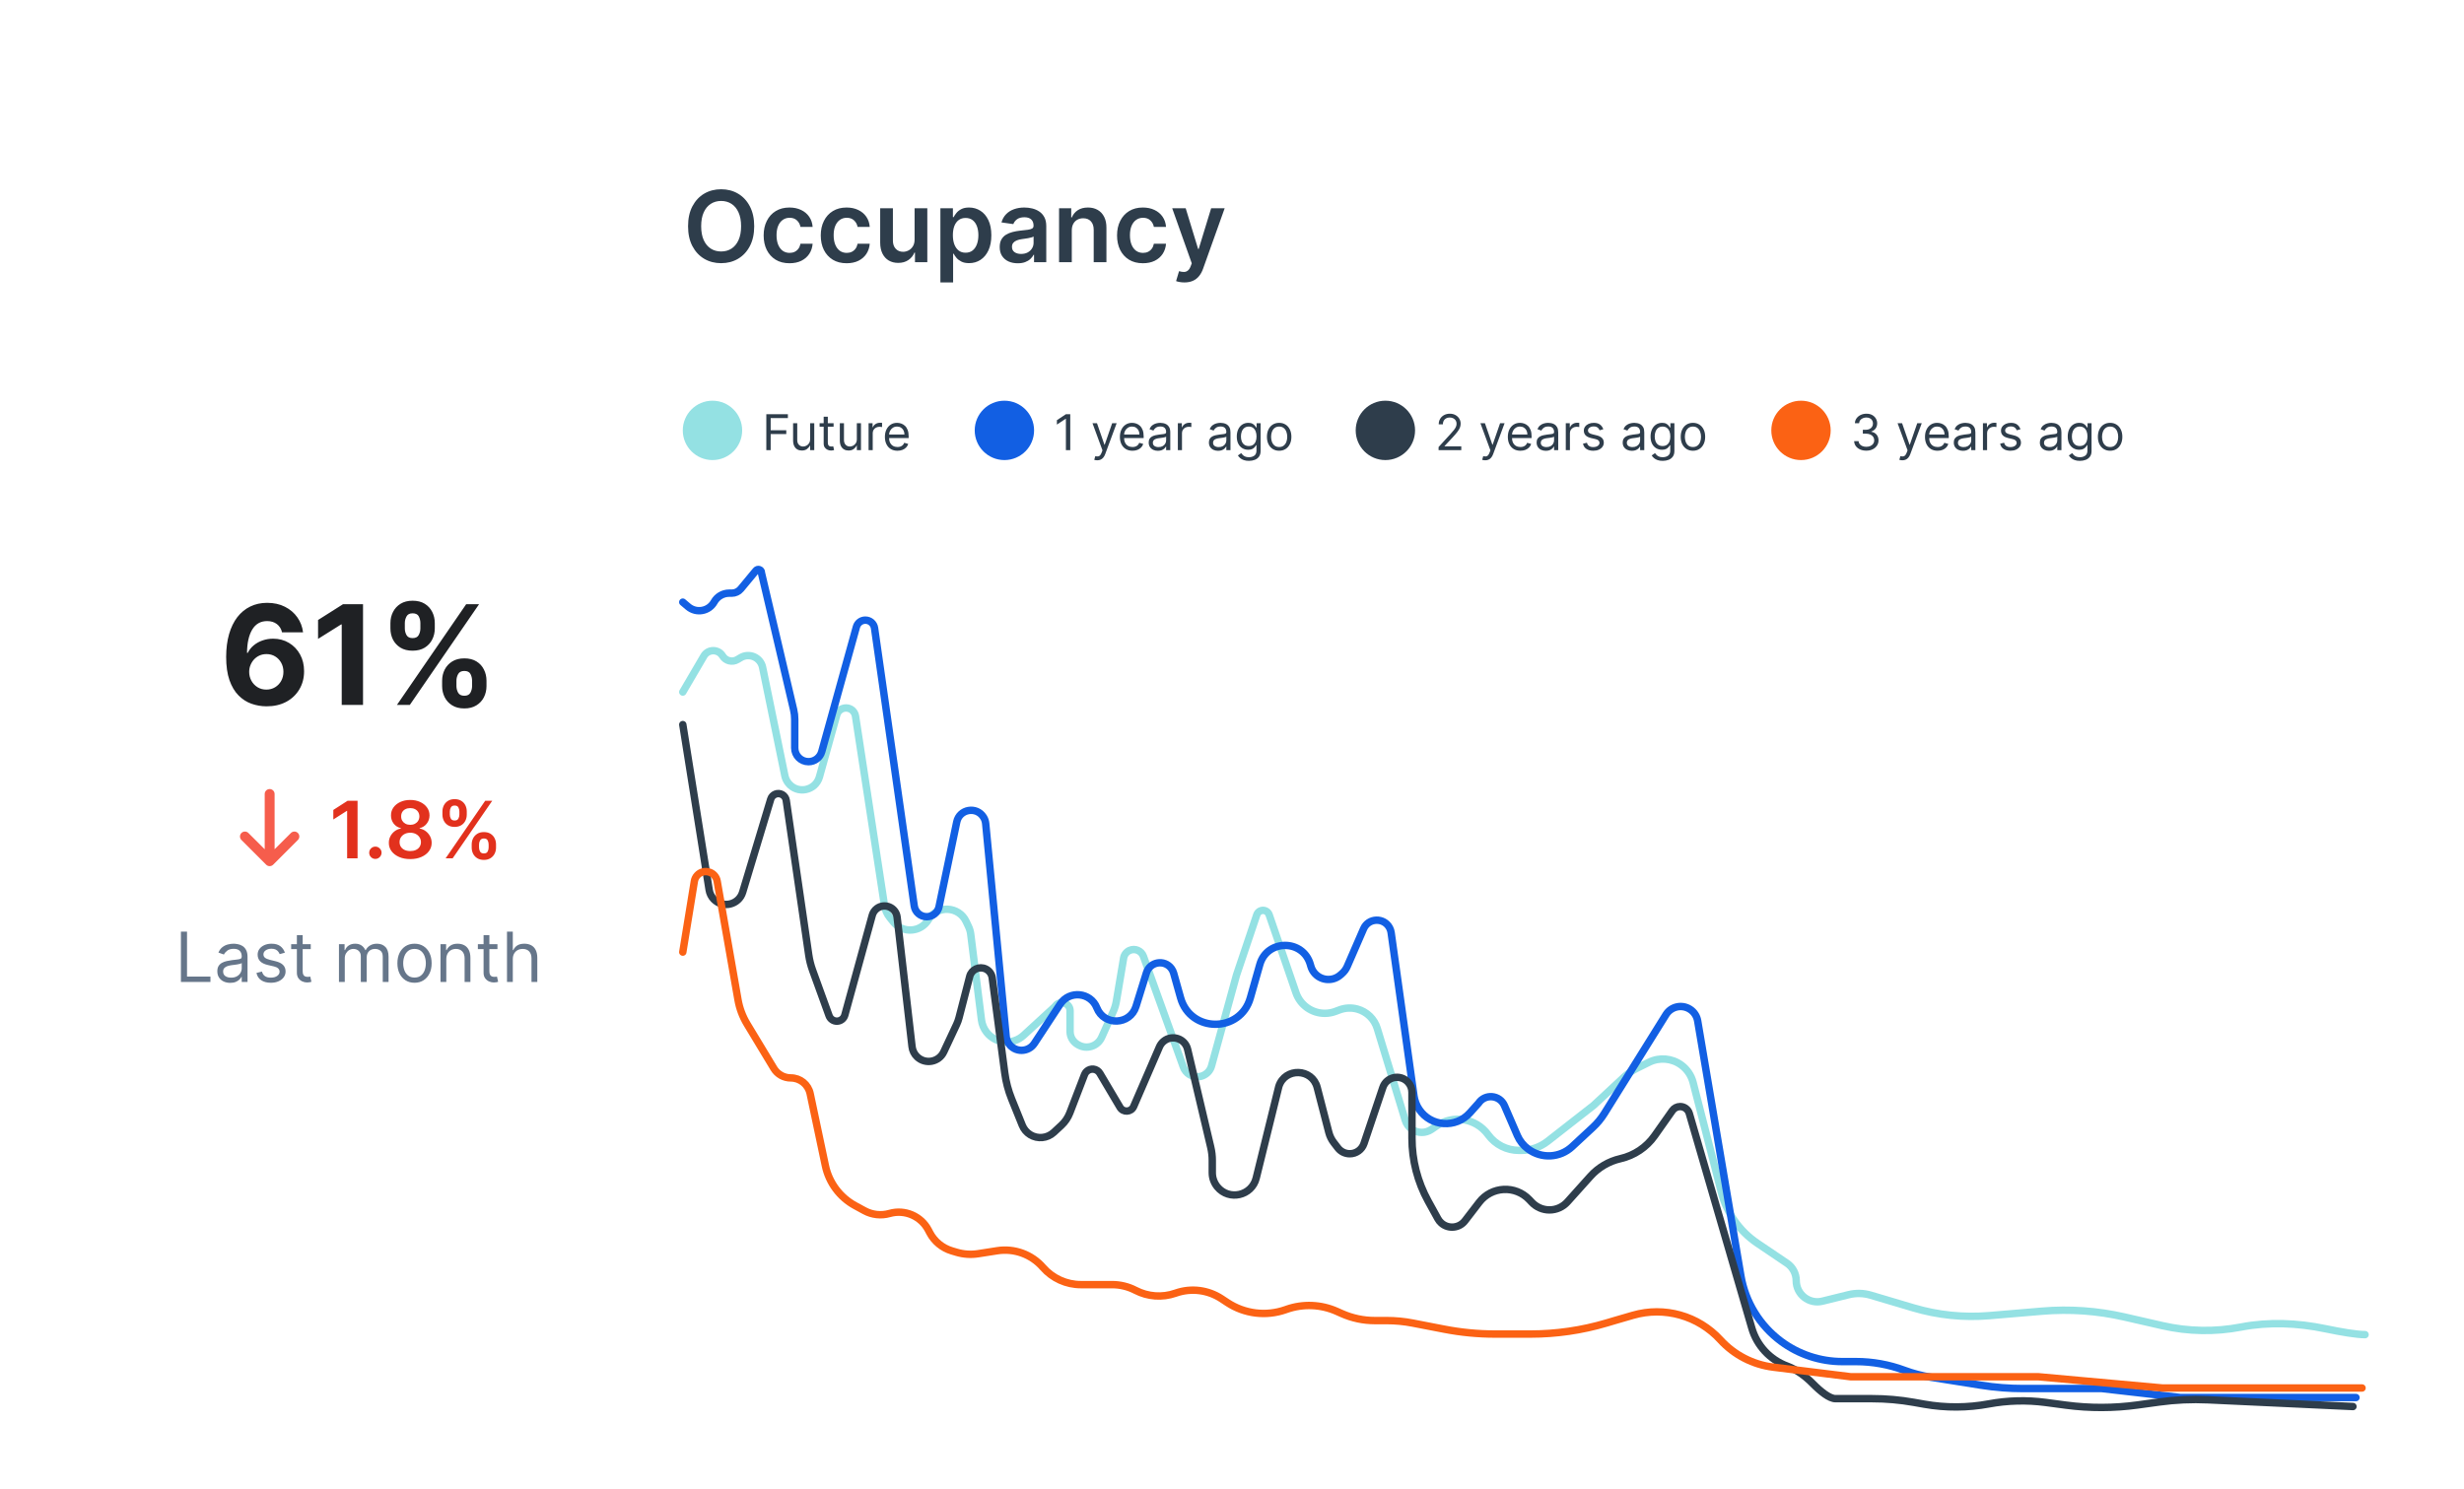 <svg width="498" height="301" viewBox="0 0 498 301" fill="none" xmlns="http://www.w3.org/2000/svg">
<g clip-path="url(#clip0_747_121822)">
<g filter="url(#filter0_d_747_121822)">
<path d="M118 24C118 15.163 125.163 8 134 8H498V301H118V24Z" fill="white"/>
<path d="M152.432 41.727C152.432 43.294 152.138 44.637 151.551 45.754C150.969 46.867 150.173 47.719 149.165 48.311C148.161 48.903 147.022 49.199 145.749 49.199C144.475 49.199 143.334 48.903 142.325 48.311C141.321 47.715 140.526 46.86 139.939 45.747C139.357 44.63 139.065 43.29 139.065 41.727C139.065 40.16 139.357 38.82 139.939 37.707C140.526 36.59 141.321 35.735 142.325 35.144C143.334 34.552 144.475 34.256 145.749 34.256C147.022 34.256 148.161 34.552 149.165 35.144C150.173 35.735 150.969 36.59 151.551 37.707C152.138 38.82 152.432 40.16 152.432 41.727ZM149.783 41.727C149.783 40.624 149.61 39.694 149.264 38.936C148.923 38.174 148.45 37.599 147.844 37.21C147.238 36.817 146.539 36.621 145.749 36.621C144.958 36.621 144.259 36.817 143.653 37.21C143.047 37.599 142.571 38.174 142.226 38.936C141.885 39.694 141.714 40.624 141.714 41.727C141.714 42.831 141.885 43.763 142.226 44.526C142.571 45.283 143.047 45.858 143.653 46.251C144.259 46.64 144.958 46.834 145.749 46.834C146.539 46.834 147.238 46.64 147.844 46.251C148.45 45.858 148.923 45.283 149.264 44.526C149.61 43.763 149.783 42.831 149.783 41.727ZM159.568 49.213C158.479 49.213 157.544 48.974 156.762 48.496C155.986 48.017 155.387 47.357 154.966 46.514C154.549 45.667 154.341 44.691 154.341 43.588C154.341 42.48 154.554 41.502 154.98 40.655C155.406 39.803 156.007 39.14 156.784 38.666C157.565 38.188 158.488 37.949 159.554 37.949C160.439 37.949 161.223 38.112 161.904 38.439C162.591 38.761 163.138 39.218 163.545 39.81C163.952 40.397 164.184 41.083 164.241 41.869H161.784C161.684 41.344 161.448 40.906 161.074 40.555C160.704 40.2 160.209 40.023 159.589 40.023C159.064 40.023 158.602 40.165 158.204 40.449C157.806 40.728 157.496 41.131 157.274 41.656C157.056 42.182 156.947 42.812 156.947 43.545C156.947 44.289 157.056 44.928 157.274 45.463C157.492 45.993 157.797 46.403 158.19 46.692C158.588 46.976 159.054 47.118 159.589 47.118C159.968 47.118 160.306 47.047 160.605 46.905C160.908 46.758 161.161 46.547 161.365 46.273C161.568 45.998 161.708 45.664 161.784 45.271H164.241C164.18 46.043 163.952 46.727 163.559 47.324C163.166 47.916 162.631 48.38 161.954 48.716C161.277 49.047 160.482 49.213 159.568 49.213ZM171.111 49.213C170.022 49.213 169.087 48.974 168.305 48.496C167.529 48.017 166.93 47.357 166.509 46.514C166.092 45.667 165.884 44.691 165.884 43.588C165.884 42.48 166.097 41.502 166.523 40.655C166.949 39.803 167.55 39.14 168.327 38.666C169.108 38.188 170.031 37.949 171.097 37.949C171.982 37.949 172.766 38.112 173.447 38.439C174.134 38.761 174.681 39.218 175.088 39.81C175.495 40.397 175.727 41.083 175.784 41.869H173.327C173.227 41.344 172.991 40.906 172.616 40.555C172.247 40.2 171.752 40.023 171.132 40.023C170.607 40.023 170.145 40.165 169.747 40.449C169.349 40.728 169.039 41.131 168.817 41.656C168.599 42.182 168.49 42.812 168.49 43.545C168.49 44.289 168.599 44.928 168.817 45.463C169.035 45.993 169.34 46.403 169.733 46.692C170.131 46.976 170.597 47.118 171.132 47.118C171.511 47.118 171.849 47.047 172.148 46.905C172.451 46.758 172.704 46.547 172.908 46.273C173.111 45.998 173.251 45.664 173.327 45.271H175.784C175.723 46.043 175.495 46.727 175.102 47.324C174.709 47.916 174.174 48.38 173.497 48.716C172.82 49.047 172.025 49.213 171.111 49.213ZM184.848 44.412V38.091H187.419V49H184.926V47.061H184.813C184.567 47.672 184.162 48.171 183.598 48.56C183.04 48.948 182.351 49.142 181.532 49.142C180.817 49.142 180.185 48.983 179.635 48.666C179.091 48.344 178.665 47.878 178.357 47.267C178.049 46.651 177.895 45.908 177.895 45.037V38.091H180.466V44.639C180.466 45.331 180.656 45.88 181.034 46.287C181.413 46.694 181.91 46.898 182.526 46.898C182.905 46.898 183.272 46.805 183.627 46.621C183.982 46.436 184.273 46.161 184.5 45.797C184.732 45.428 184.848 44.966 184.848 44.412ZM190.063 53.091V38.091H192.592V39.895H192.741C192.873 39.63 193.06 39.348 193.302 39.05C193.543 38.747 193.87 38.489 194.282 38.276C194.694 38.058 195.219 37.949 195.859 37.949C196.701 37.949 197.461 38.164 198.138 38.595C198.82 39.021 199.36 39.653 199.758 40.492C200.16 41.325 200.362 42.347 200.362 43.56C200.362 44.758 200.165 45.776 199.772 46.614C199.379 47.452 198.844 48.091 198.167 48.531C197.49 48.972 196.723 49.192 195.866 49.192C195.241 49.192 194.722 49.088 194.31 48.879C193.898 48.671 193.567 48.42 193.316 48.126C193.07 47.828 192.878 47.546 192.741 47.281H192.634V53.091H190.063ZM192.585 43.545C192.585 44.251 192.684 44.869 192.883 45.399C193.086 45.929 193.378 46.344 193.756 46.642C194.14 46.936 194.604 47.082 195.148 47.082C195.717 47.082 196.192 46.931 196.576 46.628C196.96 46.32 197.248 45.901 197.442 45.371C197.641 44.836 197.741 44.227 197.741 43.545C197.741 42.868 197.644 42.267 197.45 41.742C197.255 41.216 196.967 40.804 196.583 40.506C196.2 40.207 195.721 40.058 195.148 40.058C194.599 40.058 194.133 40.203 193.749 40.492C193.366 40.78 193.075 41.185 192.876 41.706C192.682 42.227 192.585 42.84 192.585 43.545ZM205.702 49.22C205.011 49.22 204.388 49.097 203.835 48.851C203.285 48.6 202.85 48.231 202.528 47.743C202.21 47.255 202.052 46.654 202.052 45.939C202.052 45.323 202.165 44.814 202.393 44.412C202.62 44.01 202.93 43.688 203.323 43.446C203.716 43.205 204.159 43.022 204.651 42.899C205.148 42.771 205.662 42.679 206.192 42.622C206.832 42.556 207.35 42.497 207.748 42.445C208.146 42.388 208.434 42.303 208.614 42.189C208.799 42.071 208.891 41.888 208.891 41.642V41.599C208.891 41.064 208.733 40.65 208.415 40.356C208.098 40.063 207.641 39.916 207.045 39.916C206.415 39.916 205.915 40.053 205.546 40.328C205.182 40.603 204.935 40.927 204.808 41.301L202.407 40.96C202.596 40.297 202.909 39.743 203.344 39.298C203.78 38.849 204.313 38.512 204.942 38.29C205.572 38.062 206.268 37.949 207.031 37.949C207.556 37.949 208.079 38.01 208.6 38.133C209.121 38.257 209.597 38.46 210.028 38.744C210.459 39.024 210.804 39.405 211.065 39.888C211.33 40.371 211.462 40.974 211.462 41.699V49H208.991V47.501H208.906C208.749 47.804 208.529 48.089 208.245 48.354C207.966 48.614 207.613 48.825 207.187 48.986C206.765 49.142 206.271 49.22 205.702 49.22ZM206.37 47.331C206.886 47.331 207.334 47.229 207.712 47.026C208.091 46.817 208.382 46.543 208.586 46.202C208.794 45.861 208.898 45.489 208.898 45.087V43.801C208.818 43.867 208.681 43.929 208.487 43.986C208.297 44.043 208.084 44.092 207.847 44.135C207.611 44.178 207.376 44.215 207.144 44.249C206.912 44.282 206.711 44.31 206.54 44.334C206.157 44.386 205.814 44.471 205.511 44.59C205.208 44.708 204.969 44.874 204.793 45.087C204.618 45.295 204.531 45.565 204.531 45.896C204.531 46.37 204.703 46.727 205.049 46.969C205.395 47.21 205.835 47.331 206.37 47.331ZM216.619 42.608V49H214.048V38.091H216.505V39.945H216.633C216.884 39.334 217.284 38.849 217.833 38.489C218.387 38.129 219.071 37.949 219.886 37.949C220.638 37.949 221.294 38.11 221.853 38.432C222.416 38.754 222.852 39.22 223.16 39.831C223.472 40.442 223.626 41.183 223.621 42.054V49H221.05V42.452C221.05 41.722 220.861 41.152 220.482 40.74C220.108 40.328 219.59 40.122 218.927 40.122C218.477 40.122 218.077 40.222 217.727 40.42C217.381 40.615 217.109 40.896 216.91 41.266C216.716 41.635 216.619 42.082 216.619 42.608ZM230.994 49.213C229.905 49.213 228.969 48.974 228.188 48.496C227.412 48.017 226.813 47.357 226.391 46.514C225.975 45.667 225.766 44.691 225.766 43.588C225.766 42.48 225.979 41.502 226.406 40.655C226.832 39.803 227.433 39.14 228.21 38.666C228.991 38.188 229.914 37.949 230.979 37.949C231.865 37.949 232.648 38.112 233.33 38.439C234.017 38.761 234.564 39.218 234.971 39.81C235.378 40.397 235.61 41.083 235.667 41.869H233.21C233.11 41.344 232.873 40.906 232.499 40.555C232.13 40.2 231.635 40.023 231.015 40.023C230.489 40.023 230.028 40.165 229.63 40.449C229.232 40.728 228.922 41.131 228.7 41.656C228.482 42.182 228.373 42.812 228.373 43.545C228.373 44.289 228.482 44.928 228.7 45.463C228.917 45.993 229.223 46.403 229.616 46.692C230.013 46.976 230.48 47.118 231.015 47.118C231.394 47.118 231.732 47.047 232.031 46.905C232.334 46.758 232.587 46.547 232.79 46.273C232.994 45.998 233.134 45.664 233.21 45.271H235.667C235.605 46.043 235.378 46.727 234.985 47.324C234.592 47.916 234.057 48.38 233.38 48.716C232.703 49.047 231.907 49.213 230.994 49.213ZM239.376 53.091C239.026 53.091 238.701 53.062 238.403 53.006C238.109 52.954 237.875 52.892 237.7 52.821L238.297 50.818C238.671 50.927 239.004 50.979 239.298 50.974C239.592 50.97 239.85 50.877 240.072 50.697C240.299 50.522 240.491 50.229 240.647 49.817L240.868 49.227L236.912 38.091H239.639L242.153 46.33H242.267L244.788 38.091H247.522L243.154 50.321C242.951 50.899 242.681 51.394 242.345 51.805C242.009 52.222 241.597 52.539 241.109 52.757C240.626 52.98 240.048 53.091 239.376 53.091Z" fill="#2E3D4B"/>
<circle cx="144" cy="83" r="6" fill="#94E1E3"/>
<path d="M154.881 87V79.727H159.241V80.508H155.761V82.966H158.915V83.747H155.761V87H154.881ZM163.732 84.77V81.546H164.57V87H163.732V86.077H163.675C163.547 86.354 163.348 86.589 163.078 86.783C162.809 86.975 162.468 87.071 162.056 87.071C161.715 87.071 161.412 86.996 161.147 86.847C160.882 86.696 160.673 86.469 160.522 86.165C160.37 85.86 160.294 85.475 160.294 85.011V81.546H161.132V84.954C161.132 85.352 161.244 85.669 161.466 85.906C161.691 86.143 161.978 86.261 162.326 86.261C162.534 86.261 162.746 86.208 162.961 86.102C163.179 85.995 163.361 85.832 163.508 85.612C163.657 85.391 163.732 85.111 163.732 84.77ZM168.477 81.546V82.256H165.65V81.546H168.477ZM166.474 80.239H167.312V85.438C167.312 85.674 167.347 85.852 167.415 85.97C167.486 86.086 167.576 86.164 167.685 86.204C167.796 86.242 167.914 86.261 168.037 86.261C168.129 86.261 168.205 86.257 168.264 86.247C168.323 86.235 168.371 86.226 168.406 86.219L168.577 86.972C168.52 86.993 168.44 87.014 168.339 87.035C168.237 87.059 168.108 87.071 167.952 87.071C167.715 87.071 167.483 87.02 167.256 86.918C167.031 86.817 166.844 86.662 166.694 86.453C166.548 86.245 166.474 85.982 166.474 85.665V80.239ZM173.175 84.77V81.546H174.013V87H173.175V86.077H173.118C172.991 86.354 172.792 86.589 172.522 86.783C172.252 86.975 171.911 87.071 171.499 87.071C171.158 87.071 170.855 86.996 170.59 86.847C170.325 86.696 170.117 86.469 169.965 86.165C169.814 85.86 169.738 85.475 169.738 85.011V81.546H170.576V84.954C170.576 85.352 170.687 85.669 170.91 85.906C171.135 86.143 171.421 86.261 171.769 86.261C171.977 86.261 172.189 86.208 172.405 86.102C172.622 85.995 172.805 85.832 172.952 85.612C173.101 85.391 173.175 85.111 173.175 84.77ZM175.548 87V81.546H176.358V82.369H176.415C176.514 82.099 176.694 81.88 176.955 81.712C177.215 81.544 177.509 81.46 177.835 81.46C177.897 81.46 177.974 81.461 178.066 81.464C178.158 81.466 178.228 81.47 178.276 81.474V82.327C178.247 82.32 178.182 82.309 178.08 82.295C177.981 82.278 177.875 82.27 177.764 82.27C177.499 82.27 177.262 82.326 177.054 82.437C176.848 82.546 176.685 82.697 176.564 82.891C176.446 83.083 176.386 83.302 176.386 83.548V87H175.548ZM181.39 87.114C180.864 87.114 180.411 86.998 180.03 86.766C179.651 86.531 179.359 86.204 179.153 85.785C178.949 85.364 178.847 84.874 178.847 84.315C178.847 83.757 178.949 83.264 179.153 82.838C179.359 82.41 179.645 82.076 180.012 81.837C180.381 81.595 180.812 81.474 181.305 81.474C181.589 81.474 181.869 81.522 182.146 81.617C182.423 81.711 182.675 81.865 182.903 82.078C183.13 82.289 183.311 82.568 183.446 82.916C183.581 83.264 183.648 83.693 183.648 84.202V84.557H179.444V83.832H182.796C182.796 83.525 182.735 83.25 182.612 83.008C182.491 82.767 182.318 82.576 182.093 82.437C181.871 82.297 181.608 82.227 181.305 82.227C180.971 82.227 180.682 82.31 180.438 82.476C180.197 82.639 180.011 82.852 179.881 83.115C179.75 83.378 179.685 83.66 179.685 83.96V84.443C179.685 84.855 179.756 85.204 179.898 85.491C180.043 85.775 180.243 85.992 180.499 86.141C180.754 86.287 181.051 86.361 181.39 86.361C181.61 86.361 181.809 86.33 181.987 86.269C182.166 86.204 182.321 86.11 182.452 85.984C182.582 85.856 182.683 85.698 182.754 85.508L183.563 85.736C183.478 86.01 183.335 86.252 183.134 86.46C182.932 86.666 182.684 86.827 182.388 86.943C182.092 87.057 181.759 87.114 181.39 87.114Z" fill="#2E3D4B"/>
<circle cx="203" cy="83" r="6" fill="#125FE3"/>
<path d="M216.31 79.727V87H215.429V80.651H215.386L213.611 81.829V80.935L215.429 79.727H216.31ZM221.768 89.046C221.626 89.046 221.499 89.034 221.388 89.01C221.277 88.989 221.2 88.967 221.157 88.946L221.37 88.207C221.574 88.26 221.754 88.278 221.91 88.264C222.066 88.25 222.205 88.18 222.325 88.055C222.448 87.932 222.561 87.731 222.663 87.454L222.819 87.028L220.802 81.546H221.711L223.217 85.892H223.273L224.779 81.546H225.688L223.373 87.796C223.269 88.077 223.14 88.31 222.986 88.495C222.832 88.682 222.653 88.82 222.45 88.91C222.248 89.001 222.021 89.046 221.768 89.046ZM228.886 87.114C228.36 87.114 227.907 86.998 227.526 86.766C227.147 86.531 226.855 86.204 226.649 85.785C226.445 85.364 226.343 84.874 226.343 84.315C226.343 83.757 226.445 83.264 226.649 82.838C226.855 82.41 227.141 82.076 227.508 81.837C227.877 81.595 228.308 81.474 228.801 81.474C229.085 81.474 229.365 81.522 229.642 81.617C229.919 81.711 230.172 81.865 230.399 82.078C230.626 82.289 230.807 82.568 230.942 82.916C231.077 83.264 231.145 83.693 231.145 84.202V84.557H226.94V83.832H230.292C230.292 83.525 230.231 83.25 230.108 83.008C229.987 82.767 229.814 82.576 229.589 82.437C229.367 82.297 229.104 82.227 228.801 82.227C228.467 82.227 228.178 82.31 227.934 82.476C227.693 82.639 227.507 82.852 227.377 83.115C227.247 83.378 227.181 83.66 227.181 83.96V84.443C227.181 84.855 227.252 85.204 227.395 85.491C227.539 85.775 227.739 85.992 227.995 86.141C228.25 86.287 228.547 86.361 228.886 86.361C229.106 86.361 229.305 86.33 229.483 86.269C229.663 86.204 229.818 86.11 229.948 85.984C230.078 85.856 230.179 85.698 230.25 85.508L231.059 85.736C230.974 86.01 230.831 86.252 230.63 86.46C230.428 86.666 230.18 86.827 229.884 86.943C229.588 87.057 229.255 87.114 228.886 87.114ZM234.025 87.128C233.679 87.128 233.365 87.063 233.083 86.933C232.802 86.8 232.578 86.609 232.412 86.361C232.247 86.11 232.164 85.807 232.164 85.452C232.164 85.139 232.225 84.886 232.348 84.692C232.471 84.495 232.636 84.341 232.842 84.23C233.048 84.119 233.275 84.036 233.524 83.981C233.775 83.925 234.027 83.88 234.28 83.847C234.612 83.804 234.88 83.772 235.086 83.751C235.295 83.727 235.446 83.688 235.541 83.633C235.638 83.579 235.686 83.484 235.686 83.349V83.321C235.686 82.971 235.591 82.698 235.399 82.504C235.209 82.31 234.922 82.213 234.536 82.213C234.136 82.213 233.822 82.301 233.595 82.476C233.368 82.651 233.208 82.838 233.115 83.037L232.32 82.753C232.462 82.421 232.651 82.163 232.888 81.979C233.127 81.792 233.388 81.662 233.669 81.588C233.953 81.512 234.233 81.474 234.507 81.474C234.683 81.474 234.884 81.496 235.111 81.538C235.341 81.579 235.562 81.663 235.775 81.79C235.991 81.918 236.169 82.111 236.311 82.369C236.453 82.627 236.525 82.973 236.525 83.406V87H235.686V86.261H235.644C235.587 86.38 235.492 86.506 235.36 86.641C235.227 86.776 235.051 86.891 234.831 86.986C234.61 87.081 234.342 87.128 234.025 87.128ZM234.152 86.375C234.484 86.375 234.763 86.31 234.99 86.18C235.22 86.049 235.393 85.881 235.509 85.675C235.627 85.469 235.686 85.253 235.686 85.026V84.258C235.651 84.301 235.573 84.34 235.452 84.376C235.334 84.409 235.196 84.438 235.04 84.465C234.886 84.488 234.736 84.51 234.589 84.528C234.445 84.545 234.328 84.559 234.238 84.571C234.02 84.599 233.816 84.646 233.627 84.71C233.44 84.771 233.288 84.865 233.172 84.99C233.059 85.113 233.002 85.281 233.002 85.494C233.002 85.785 233.109 86.006 233.325 86.155C233.543 86.302 233.819 86.375 234.152 86.375ZM238.054 87V81.546H238.864V82.369H238.921C239.02 82.099 239.2 81.88 239.46 81.712C239.721 81.544 240.014 81.46 240.341 81.46C240.403 81.46 240.48 81.461 240.572 81.464C240.664 81.466 240.734 81.47 240.781 81.474V82.327C240.753 82.32 240.688 82.309 240.586 82.295C240.487 82.278 240.381 82.27 240.27 82.27C240.005 82.27 239.768 82.326 239.56 82.437C239.354 82.546 239.191 82.697 239.07 82.891C238.951 83.083 238.892 83.302 238.892 83.548V87H238.054ZM246.192 87.128C245.847 87.128 245.533 87.063 245.251 86.933C244.97 86.8 244.746 86.609 244.58 86.361C244.415 86.11 244.332 85.807 244.332 85.452C244.332 85.139 244.393 84.886 244.516 84.692C244.639 84.495 244.804 84.341 245.01 84.23C245.216 84.119 245.443 84.036 245.692 83.981C245.943 83.925 246.195 83.88 246.448 83.847C246.78 83.804 247.048 83.772 247.254 83.751C247.463 83.727 247.614 83.688 247.709 83.633C247.806 83.579 247.854 83.484 247.854 83.349V83.321C247.854 82.971 247.759 82.698 247.567 82.504C247.377 82.31 247.09 82.213 246.704 82.213C246.304 82.213 245.99 82.301 245.763 82.476C245.536 82.651 245.376 82.838 245.283 83.037L244.488 82.753C244.63 82.421 244.819 82.163 245.056 81.979C245.295 81.792 245.556 81.662 245.837 81.588C246.121 81.512 246.401 81.474 246.675 81.474C246.851 81.474 247.052 81.496 247.279 81.538C247.509 81.579 247.73 81.663 247.943 81.79C248.159 81.918 248.337 82.111 248.479 82.369C248.621 82.627 248.692 82.973 248.692 83.406V87H247.854V86.261H247.812C247.755 86.38 247.66 86.506 247.528 86.641C247.395 86.776 247.219 86.891 246.999 86.986C246.778 87.081 246.51 87.128 246.192 87.128ZM246.32 86.375C246.652 86.375 246.931 86.31 247.158 86.18C247.388 86.049 247.561 85.881 247.677 85.675C247.795 85.469 247.854 85.253 247.854 85.026V84.258C247.819 84.301 247.741 84.34 247.62 84.376C247.502 84.409 247.364 84.438 247.208 84.465C247.054 84.488 246.904 84.51 246.757 84.528C246.613 84.545 246.496 84.559 246.406 84.571C246.188 84.599 245.984 84.646 245.795 84.71C245.608 84.771 245.456 84.865 245.34 84.99C245.227 85.113 245.17 85.281 245.17 85.494C245.17 85.785 245.277 86.006 245.493 86.155C245.711 86.302 245.987 86.375 246.32 86.375ZM252.424 89.159C252.019 89.159 251.671 89.107 251.38 89.003C251.089 88.901 250.846 88.766 250.652 88.598C250.46 88.432 250.307 88.255 250.194 88.065L250.861 87.597C250.937 87.696 251.033 87.81 251.149 87.938C251.265 88.068 251.424 88.18 251.625 88.275C251.828 88.372 252.095 88.421 252.424 88.421C252.864 88.421 253.228 88.314 253.514 88.101C253.8 87.888 253.944 87.554 253.944 87.099V85.992H253.873C253.811 86.091 253.724 86.214 253.61 86.361C253.499 86.505 253.338 86.634 253.127 86.748C252.919 86.859 252.637 86.915 252.282 86.915C251.841 86.915 251.446 86.811 251.096 86.602C250.748 86.394 250.472 86.091 250.268 85.693C250.067 85.296 249.966 84.812 249.966 84.244C249.966 83.686 250.065 83.199 250.261 82.785C250.458 82.368 250.731 82.046 251.081 81.819C251.432 81.589 251.837 81.474 252.296 81.474C252.651 81.474 252.933 81.534 253.141 81.652C253.352 81.768 253.513 81.901 253.624 82.05C253.738 82.197 253.825 82.317 253.887 82.412H253.972V81.546H254.782V87.156C254.782 87.625 254.675 88.006 254.462 88.3C254.251 88.596 253.967 88.812 253.61 88.95C253.255 89.089 252.859 89.159 252.424 89.159ZM252.395 86.162C252.732 86.162 253.016 86.085 253.248 85.931C253.48 85.777 253.656 85.556 253.777 85.267C253.898 84.978 253.958 84.633 253.958 84.23C253.958 83.837 253.899 83.49 253.78 83.19C253.662 82.889 253.487 82.653 253.255 82.483C253.023 82.312 252.736 82.227 252.395 82.227C252.04 82.227 251.744 82.317 251.508 82.497C251.273 82.677 251.097 82.919 250.979 83.222C250.863 83.525 250.805 83.861 250.805 84.23C250.805 84.609 250.864 84.944 250.982 85.235C251.103 85.524 251.28 85.751 251.515 85.917C251.751 86.08 252.045 86.162 252.395 86.162ZM258.532 87.114C258.039 87.114 257.607 86.996 257.236 86.762C256.866 86.528 256.577 86.2 256.369 85.778C256.163 85.357 256.06 84.865 256.06 84.301C256.06 83.733 256.163 83.237 256.369 82.813C256.577 82.389 256.866 82.06 257.236 81.826C257.607 81.592 258.039 81.474 258.532 81.474C259.024 81.474 259.455 81.592 259.824 81.826C260.196 82.06 260.485 82.389 260.691 82.813C260.899 83.237 261.003 83.733 261.003 84.301C261.003 84.865 260.899 85.357 260.691 85.778C260.485 86.2 260.196 86.528 259.824 86.762C259.455 86.996 259.024 87.114 258.532 87.114ZM258.532 86.361C258.906 86.361 259.214 86.265 259.455 86.073C259.697 85.881 259.875 85.629 259.991 85.317C260.107 85.004 260.165 84.666 260.165 84.301C260.165 83.937 260.107 83.597 259.991 83.282C259.875 82.967 259.697 82.713 259.455 82.519C259.214 82.324 258.906 82.227 258.532 82.227C258.158 82.227 257.85 82.324 257.608 82.519C257.367 82.713 257.188 82.967 257.072 83.282C256.956 83.597 256.898 83.937 256.898 84.301C256.898 84.666 256.956 85.004 257.072 85.317C257.188 85.629 257.367 85.881 257.608 86.073C257.85 86.265 258.158 86.361 258.532 86.361Z" fill="#2E3D4B"/>
<circle cx="280" cy="83" r="6" fill="#2E3D4B"/>
<path d="M290.753 87V86.361L293.153 83.733C293.435 83.425 293.667 83.158 293.849 82.93C294.032 82.701 294.167 82.485 294.254 82.284C294.344 82.081 294.389 81.867 294.389 81.645C294.389 81.389 294.328 81.168 294.205 80.981C294.084 80.794 293.918 80.649 293.707 80.548C293.497 80.446 293.26 80.395 292.997 80.395C292.718 80.395 292.474 80.453 292.266 80.569C292.06 80.683 291.9 80.842 291.786 81.048C291.675 81.254 291.619 81.496 291.619 81.773H290.781C290.781 81.347 290.879 80.972 291.076 80.651C291.272 80.329 291.54 80.078 291.879 79.898C292.219 79.718 292.602 79.628 293.026 79.628C293.452 79.628 293.829 79.718 294.158 79.898C294.487 80.078 294.746 80.32 294.933 80.626C295.12 80.931 295.213 81.271 295.213 81.645C295.213 81.912 295.165 82.174 295.067 82.43C294.973 82.683 294.807 82.966 294.57 83.278C294.336 83.588 294.01 83.967 293.594 84.415L291.96 86.162V86.219H295.341V87H290.753ZM300.174 89.046C300.032 89.046 299.905 89.034 299.794 89.01C299.683 88.989 299.606 88.967 299.563 88.946L299.776 88.207C299.98 88.26 300.16 88.278 300.316 88.264C300.472 88.25 300.611 88.18 300.732 88.055C300.855 87.932 300.967 87.731 301.069 87.454L301.225 87.028L299.208 81.546H300.117L301.623 85.892H301.68L303.185 81.546H304.094L301.779 87.796C301.675 88.077 301.546 88.31 301.392 88.495C301.238 88.682 301.059 88.82 300.856 88.91C300.655 89.001 300.427 89.046 300.174 89.046ZM307.292 87.114C306.767 87.114 306.313 86.998 305.932 86.766C305.553 86.531 305.261 86.204 305.055 85.785C304.851 85.364 304.75 84.874 304.75 84.315C304.75 83.757 304.851 83.264 305.055 82.838C305.261 82.41 305.547 82.076 305.914 81.837C306.284 81.595 306.715 81.474 307.207 81.474C307.491 81.474 307.772 81.522 308.049 81.617C308.326 81.711 308.578 81.865 308.805 82.078C309.032 82.289 309.213 82.568 309.348 82.916C309.483 83.264 309.551 83.693 309.551 84.202V84.557H305.346V83.832H308.699C308.699 83.525 308.637 83.25 308.514 83.008C308.393 82.767 308.22 82.576 307.995 82.437C307.773 82.297 307.51 82.227 307.207 82.227C306.873 82.227 306.584 82.31 306.341 82.476C306.099 82.639 305.913 82.852 305.783 83.115C305.653 83.378 305.588 83.66 305.588 83.96V84.443C305.588 84.855 305.659 85.204 305.801 85.491C305.945 85.775 306.145 85.992 306.401 86.141C306.657 86.287 306.954 86.361 307.292 86.361C307.512 86.361 307.711 86.33 307.889 86.269C308.069 86.204 308.224 86.11 308.354 85.984C308.484 85.856 308.585 85.698 308.656 85.508L309.466 85.736C309.38 86.01 309.237 86.252 309.036 86.46C308.835 86.666 308.586 86.827 308.29 86.943C307.994 87.057 307.662 87.114 307.292 87.114ZM312.431 87.128C312.085 87.128 311.771 87.063 311.49 86.933C311.208 86.8 310.984 86.609 310.819 86.361C310.653 86.11 310.57 85.807 310.57 85.452C310.57 85.139 310.632 84.886 310.755 84.692C310.878 84.495 311.042 84.341 311.248 84.23C311.454 84.119 311.681 84.036 311.93 83.981C312.181 83.925 312.433 83.88 312.686 83.847C313.018 83.804 313.287 83.772 313.493 83.751C313.701 83.727 313.852 83.688 313.947 83.633C314.044 83.579 314.093 83.484 314.093 83.349V83.321C314.093 82.971 313.997 82.698 313.805 82.504C313.616 82.31 313.328 82.213 312.942 82.213C312.542 82.213 312.228 82.301 312.001 82.476C311.774 82.651 311.614 82.838 311.522 83.037L310.726 82.753C310.868 82.421 311.058 82.163 311.294 81.979C311.533 81.792 311.794 81.662 312.076 81.588C312.36 81.512 312.639 81.474 312.914 81.474C313.089 81.474 313.29 81.496 313.517 81.538C313.747 81.579 313.968 81.663 314.181 81.79C314.397 81.918 314.576 82.111 314.718 82.369C314.86 82.627 314.931 82.973 314.931 83.406V87H314.093V86.261H314.05C313.993 86.38 313.899 86.506 313.766 86.641C313.633 86.776 313.457 86.891 313.237 86.986C313.017 87.081 312.748 87.128 312.431 87.128ZM312.559 86.375C312.89 86.375 313.169 86.31 313.397 86.18C313.626 86.049 313.799 85.881 313.915 85.675C314.033 85.469 314.093 85.253 314.093 85.026V84.258C314.057 84.301 313.979 84.34 313.858 84.376C313.74 84.409 313.603 84.438 313.446 84.465C313.292 84.488 313.142 84.51 312.995 84.528C312.851 84.545 312.734 84.559 312.644 84.571C312.426 84.599 312.222 84.646 312.033 84.71C311.846 84.771 311.694 84.865 311.578 84.99C311.465 85.113 311.408 85.281 311.408 85.494C311.408 85.785 311.516 86.006 311.731 86.155C311.949 86.302 312.225 86.375 312.559 86.375ZM316.46 87V81.546H317.27V82.369H317.327C317.426 82.099 317.606 81.88 317.867 81.712C318.127 81.544 318.421 81.46 318.747 81.46C318.809 81.46 318.886 81.461 318.978 81.464C319.07 81.466 319.14 81.47 319.188 81.474V82.327C319.159 82.32 319.094 82.309 318.992 82.295C318.893 82.278 318.788 82.27 318.676 82.27C318.411 82.27 318.174 82.326 317.966 82.437C317.76 82.546 317.597 82.697 317.476 82.891C317.358 83.083 317.298 83.302 317.298 83.548V87H316.46ZM324.045 82.767L323.292 82.98C323.245 82.855 323.175 82.733 323.082 82.614C322.992 82.494 322.869 82.394 322.713 82.316C322.557 82.238 322.357 82.199 322.113 82.199C321.779 82.199 321.501 82.276 321.278 82.43C321.058 82.581 320.948 82.774 320.948 83.008C320.948 83.217 321.024 83.381 321.175 83.502C321.327 83.623 321.564 83.724 321.886 83.804L322.695 84.003C323.183 84.121 323.546 84.302 323.786 84.546C324.025 84.788 324.144 85.099 324.144 85.48C324.144 85.793 324.054 86.072 323.874 86.318C323.697 86.564 323.448 86.758 323.129 86.901C322.809 87.043 322.437 87.114 322.013 87.114C321.457 87.114 320.997 86.993 320.632 86.751C320.268 86.51 320.037 86.157 319.94 85.693L320.735 85.494C320.811 85.788 320.954 86.008 321.165 86.155C321.378 86.302 321.656 86.375 321.999 86.375C322.39 86.375 322.7 86.292 322.93 86.126C323.162 85.958 323.278 85.757 323.278 85.523C323.278 85.333 323.211 85.175 323.079 85.047C322.946 84.917 322.743 84.82 322.468 84.756L321.559 84.543C321.059 84.424 320.692 84.241 320.458 83.992C320.226 83.741 320.11 83.428 320.11 83.051C320.11 82.743 320.196 82.471 320.369 82.234C320.545 81.998 320.782 81.812 321.083 81.677C321.386 81.542 321.729 81.474 322.113 81.474C322.653 81.474 323.076 81.593 323.384 81.829C323.694 82.066 323.915 82.379 324.045 82.767ZM329.823 87.128C329.478 87.128 329.164 87.063 328.882 86.933C328.601 86.8 328.377 86.609 328.211 86.361C328.045 86.11 327.963 85.807 327.963 85.452C327.963 85.139 328.024 84.886 328.147 84.692C328.27 84.495 328.435 84.341 328.641 84.23C328.847 84.119 329.074 84.036 329.323 83.981C329.574 83.925 329.826 83.88 330.079 83.847C330.41 83.804 330.679 83.772 330.885 83.751C331.093 83.727 331.245 83.688 331.34 83.633C331.437 83.579 331.485 83.484 331.485 83.349V83.321C331.485 82.971 331.389 82.698 331.198 82.504C331.008 82.31 330.721 82.213 330.335 82.213C329.935 82.213 329.621 82.301 329.394 82.476C329.166 82.651 329.007 82.838 328.914 83.037L328.119 82.753C328.261 82.421 328.45 82.163 328.687 81.979C328.926 81.792 329.186 81.662 329.468 81.588C329.752 81.512 330.032 81.474 330.306 81.474C330.481 81.474 330.683 81.496 330.91 81.538C331.14 81.579 331.361 81.663 331.574 81.79C331.789 81.918 331.968 82.111 332.11 82.369C332.252 82.627 332.323 82.973 332.323 83.406V87H331.485V86.261H331.443C331.386 86.38 331.291 86.506 331.159 86.641C331.026 86.776 330.85 86.891 330.629 86.986C330.409 87.081 330.141 87.128 329.823 87.128ZM329.951 86.375C330.283 86.375 330.562 86.31 330.789 86.18C331.019 86.049 331.192 85.881 331.308 85.675C331.426 85.469 331.485 85.253 331.485 85.026V84.258C331.45 84.301 331.372 84.34 331.251 84.376C331.133 84.409 330.995 84.438 330.839 84.465C330.685 84.488 330.535 84.51 330.388 84.528C330.244 84.545 330.126 84.559 330.036 84.571C329.819 84.599 329.615 84.646 329.426 84.71C329.239 84.771 329.087 84.865 328.971 84.99C328.857 85.113 328.801 85.281 328.801 85.494C328.801 85.785 328.908 86.006 329.124 86.155C329.342 86.302 329.617 86.375 329.951 86.375ZM336.055 89.159C335.65 89.159 335.302 89.107 335.011 89.003C334.719 88.901 334.477 88.766 334.283 88.598C334.091 88.432 333.938 88.255 333.825 88.065L334.492 87.597C334.568 87.696 334.664 87.81 334.78 87.938C334.896 88.068 335.054 88.18 335.256 88.275C335.459 88.372 335.726 88.421 336.055 88.421C336.495 88.421 336.858 88.314 337.145 88.101C337.431 87.888 337.575 87.554 337.575 87.099V85.992H337.504C337.442 86.091 337.354 86.214 337.241 86.361C337.129 86.505 336.969 86.634 336.758 86.748C336.549 86.859 336.268 86.915 335.913 86.915C335.472 86.915 335.077 86.811 334.727 86.602C334.379 86.394 334.103 86.091 333.899 85.693C333.698 85.296 333.597 84.812 333.597 84.244C333.597 83.686 333.696 83.199 333.892 82.785C334.089 82.368 334.362 82.046 334.712 81.819C335.063 81.589 335.468 81.474 335.927 81.474C336.282 81.474 336.564 81.534 336.772 81.652C336.983 81.768 337.144 81.901 337.255 82.05C337.369 82.197 337.456 82.317 337.518 82.412H337.603V81.546H338.413V87.156C338.413 87.625 338.306 88.006 338.093 88.3C337.882 88.596 337.598 88.812 337.241 88.95C336.886 89.089 336.49 89.159 336.055 89.159ZM336.026 86.162C336.362 86.162 336.647 86.085 336.879 85.931C337.111 85.777 337.287 85.556 337.408 85.267C337.528 84.978 337.589 84.633 337.589 84.23C337.589 83.837 337.53 83.49 337.411 83.19C337.293 82.889 337.118 82.653 336.886 82.483C336.654 82.312 336.367 82.227 336.026 82.227C335.671 82.227 335.375 82.317 335.138 82.497C334.904 82.677 334.728 82.919 334.609 83.222C334.493 83.525 334.435 83.861 334.435 84.23C334.435 84.609 334.495 84.944 334.613 85.235C334.734 85.524 334.911 85.751 335.146 85.917C335.382 86.08 335.676 86.162 336.026 86.162ZM342.163 87.114C341.67 87.114 341.238 86.996 340.866 86.762C340.497 86.528 340.208 86.2 340 85.778C339.794 85.357 339.691 84.865 339.691 84.301C339.691 83.733 339.794 83.237 340 82.813C340.208 82.389 340.497 82.06 340.866 81.826C341.238 81.592 341.67 81.474 342.163 81.474C342.655 81.474 343.086 81.592 343.455 81.826C343.827 82.06 344.116 82.389 344.322 82.813C344.53 83.237 344.634 83.733 344.634 84.301C344.634 84.865 344.53 85.357 344.322 85.778C344.116 86.2 343.827 86.528 343.455 86.762C343.086 86.996 342.655 87.114 342.163 87.114ZM342.163 86.361C342.537 86.361 342.844 86.265 343.086 86.073C343.327 85.881 343.506 85.629 343.622 85.317C343.738 85.004 343.796 84.666 343.796 84.301C343.796 83.937 343.738 83.597 343.622 83.282C343.506 82.967 343.327 82.713 343.086 82.519C342.844 82.324 342.537 82.227 342.163 82.227C341.789 82.227 341.481 82.324 341.239 82.519C340.998 82.713 340.819 82.967 340.703 83.282C340.587 83.597 340.529 83.937 340.529 84.301C340.529 84.666 340.587 85.004 340.703 85.317C340.819 85.629 340.998 85.881 341.239 86.073C341.481 86.265 341.789 86.361 342.163 86.361Z" fill="#2E3D4B"/>
<circle cx="364" cy="83" r="6" fill="#FB6214"/>
<path d="M377.21 87.099C376.741 87.099 376.324 87.019 375.957 86.858C375.592 86.697 375.302 86.473 375.087 86.187C374.874 85.898 374.758 85.563 374.739 85.182H375.634C375.652 85.416 375.733 85.619 375.875 85.789C376.017 85.957 376.203 86.087 376.433 86.18C376.662 86.272 376.917 86.318 377.196 86.318C377.509 86.318 377.786 86.264 378.027 86.155C378.268 86.046 378.458 85.894 378.595 85.7C378.732 85.506 378.801 85.281 378.801 85.026C378.801 84.758 378.735 84.522 378.602 84.319C378.47 84.113 378.276 83.952 378.02 83.836C377.764 83.72 377.452 83.662 377.082 83.662H376.5V82.881H377.082C377.371 82.881 377.625 82.829 377.842 82.724C378.063 82.62 378.234 82.474 378.357 82.284C378.483 82.095 378.545 81.872 378.545 81.617C378.545 81.37 378.491 81.156 378.382 80.974C378.273 80.791 378.119 80.649 377.92 80.548C377.724 80.446 377.492 80.395 377.224 80.395C376.973 80.395 376.737 80.441 376.514 80.533C376.294 80.623 376.114 80.755 375.974 80.928C375.835 81.098 375.759 81.304 375.747 81.546H374.895C374.909 81.164 375.024 80.831 375.239 80.544C375.455 80.255 375.737 80.03 376.085 79.869C376.435 79.708 376.82 79.628 377.239 79.628C377.688 79.628 378.074 79.719 378.396 79.901C378.718 80.081 378.966 80.319 379.138 80.615C379.311 80.911 379.398 81.231 379.398 81.574C379.398 81.983 379.29 82.333 379.075 82.621C378.862 82.91 378.571 83.11 378.205 83.222V83.278C378.664 83.354 379.022 83.549 379.281 83.864C379.539 84.177 379.668 84.564 379.668 85.026C379.668 85.421 379.56 85.776 379.344 86.091C379.131 86.403 378.84 86.65 378.471 86.829C378.102 87.01 377.681 87.099 377.21 87.099ZM384.487 89.046C384.344 89.046 384.218 89.034 384.107 89.01C383.995 88.989 383.918 88.967 383.876 88.946L384.089 88.207C384.292 88.26 384.472 88.278 384.629 88.264C384.785 88.25 384.923 88.18 385.044 88.055C385.167 87.932 385.28 87.731 385.381 87.454L385.538 87.028L383.521 81.546H384.43L385.935 85.892H385.992L387.498 81.546H388.407L386.092 87.796C385.987 88.077 385.858 88.31 385.705 88.495C385.551 88.682 385.372 88.82 385.168 88.91C384.967 89.001 384.74 89.046 384.487 89.046ZM391.605 87.114C391.079 87.114 390.626 86.998 390.245 86.766C389.866 86.531 389.574 86.204 389.368 85.785C389.164 85.364 389.062 84.874 389.062 84.315C389.062 83.757 389.164 83.264 389.368 82.838C389.574 82.41 389.86 82.076 390.227 81.837C390.596 81.595 391.027 81.474 391.52 81.474C391.804 81.474 392.084 81.522 392.361 81.617C392.638 81.711 392.89 81.865 393.118 82.078C393.345 82.289 393.526 82.568 393.661 82.916C393.796 83.264 393.863 83.693 393.863 84.202V84.557H389.659V83.832H393.011C393.011 83.525 392.949 83.25 392.826 83.008C392.706 82.767 392.533 82.576 392.308 82.437C392.085 82.297 391.823 82.227 391.52 82.227C391.186 82.227 390.897 82.31 390.653 82.476C390.412 82.639 390.226 82.852 390.096 83.115C389.965 83.378 389.9 83.66 389.9 83.96V84.443C389.9 84.855 389.971 85.204 390.113 85.491C390.258 85.775 390.458 85.992 390.713 86.141C390.969 86.287 391.266 86.361 391.605 86.361C391.825 86.361 392.024 86.33 392.201 86.269C392.381 86.204 392.536 86.11 392.667 85.984C392.797 85.856 392.897 85.698 392.968 85.508L393.778 85.736C393.693 86.01 393.55 86.252 393.348 86.46C393.147 86.666 392.899 86.827 392.603 86.943C392.307 87.057 391.974 87.114 391.605 87.114ZM396.743 87.128C396.398 87.128 396.084 87.063 395.802 86.933C395.52 86.8 395.297 86.609 395.131 86.361C394.965 86.11 394.882 85.807 394.882 85.452C394.882 85.139 394.944 84.886 395.067 84.692C395.19 84.495 395.355 84.341 395.561 84.23C395.767 84.119 395.994 84.036 396.243 83.981C396.493 83.925 396.746 83.88 396.999 83.847C397.33 83.804 397.599 83.772 397.805 83.751C398.013 83.727 398.165 83.688 398.26 83.633C398.357 83.579 398.405 83.484 398.405 83.349V83.321C398.405 82.971 398.309 82.698 398.118 82.504C397.928 82.31 397.641 82.213 397.255 82.213C396.855 82.213 396.541 82.301 396.314 82.476C396.086 82.651 395.926 82.838 395.834 83.037L395.039 82.753C395.181 82.421 395.37 82.163 395.607 81.979C395.846 81.792 396.106 81.662 396.388 81.588C396.672 81.512 396.952 81.474 397.226 81.474C397.401 81.474 397.603 81.496 397.83 81.538C398.06 81.579 398.281 81.663 398.494 81.79C398.709 81.918 398.888 82.111 399.03 82.369C399.172 82.627 399.243 82.973 399.243 83.406V87H398.405V86.261H398.363C398.306 86.38 398.211 86.506 398.078 86.641C397.946 86.776 397.77 86.891 397.549 86.986C397.329 87.081 397.06 87.128 396.743 87.128ZM396.871 86.375C397.203 86.375 397.482 86.31 397.709 86.18C397.939 86.049 398.112 85.881 398.228 85.675C398.346 85.469 398.405 85.253 398.405 85.026V84.258C398.37 84.301 398.292 84.34 398.171 84.376C398.052 84.409 397.915 84.438 397.759 84.465C397.605 84.488 397.455 84.51 397.308 84.528C397.163 84.545 397.046 84.559 396.956 84.571C396.739 84.599 396.535 84.646 396.346 84.71C396.158 84.771 396.007 84.865 395.891 84.99C395.777 85.113 395.721 85.281 395.721 85.494C395.721 85.785 395.828 86.006 396.044 86.155C396.261 86.302 396.537 86.375 396.871 86.375ZM400.773 87V81.546H401.583V82.369H401.639C401.739 82.099 401.919 81.88 402.179 81.712C402.44 81.544 402.733 81.46 403.06 81.46C403.121 81.46 403.198 81.461 403.291 81.464C403.383 81.466 403.453 81.47 403.5 81.474V82.327C403.472 82.32 403.407 82.309 403.305 82.295C403.205 82.278 403.1 82.27 402.989 82.27C402.724 82.27 402.487 82.326 402.279 82.437C402.073 82.546 401.909 82.697 401.789 82.891C401.67 83.083 401.611 83.302 401.611 83.548V87H400.773ZM408.357 82.767L407.604 82.98C407.557 82.855 407.487 82.733 407.395 82.614C407.305 82.494 407.182 82.394 407.026 82.316C406.869 82.238 406.669 82.199 406.425 82.199C406.092 82.199 405.813 82.276 405.591 82.43C405.371 82.581 405.261 82.774 405.261 83.008C405.261 83.217 405.336 83.381 405.488 83.502C405.639 83.623 405.876 83.724 406.198 83.804L407.008 84.003C407.496 84.121 407.859 84.302 408.098 84.546C408.337 84.788 408.457 85.099 408.457 85.48C408.457 85.793 408.367 86.072 408.187 86.318C408.009 86.564 407.761 86.758 407.441 86.901C407.121 87.043 406.75 87.114 406.326 87.114C405.77 87.114 405.309 86.993 404.945 86.751C404.58 86.51 404.349 86.157 404.252 85.693L405.048 85.494C405.123 85.788 405.267 86.008 405.477 86.155C405.69 86.302 405.969 86.375 406.312 86.375C406.702 86.375 407.013 86.292 407.242 86.126C407.474 85.958 407.59 85.757 407.59 85.523C407.59 85.333 407.524 85.175 407.391 85.047C407.259 84.917 407.055 84.82 406.781 84.756L405.871 84.543C405.372 84.424 405.005 84.241 404.771 83.992C404.539 83.741 404.423 83.428 404.423 83.051C404.423 82.743 404.509 82.471 404.682 82.234C404.857 81.998 405.095 81.812 405.396 81.677C405.699 81.542 406.042 81.474 406.425 81.474C406.965 81.474 407.389 81.593 407.697 81.829C408.007 82.066 408.227 82.379 408.357 82.767ZM414.136 87.128C413.79 87.128 413.477 87.063 413.195 86.933C412.913 86.8 412.689 86.609 412.524 86.361C412.358 86.11 412.275 85.807 412.275 85.452C412.275 85.139 412.337 84.886 412.46 84.692C412.583 84.495 412.747 84.341 412.953 84.23C413.159 84.119 413.387 84.036 413.635 83.981C413.886 83.925 414.138 83.88 414.392 83.847C414.723 83.804 414.992 83.772 415.198 83.751C415.406 83.727 415.557 83.688 415.652 83.633C415.749 83.579 415.798 83.484 415.798 83.349V83.321C415.798 82.971 415.702 82.698 415.51 82.504C415.321 82.31 415.033 82.213 414.647 82.213C414.247 82.213 413.933 82.301 413.706 82.476C413.479 82.651 413.319 82.838 413.227 83.037L412.431 82.753C412.573 82.421 412.763 82.163 412.999 81.979C413.239 81.792 413.499 81.662 413.781 81.588C414.065 81.512 414.344 81.474 414.619 81.474C414.794 81.474 414.995 81.496 415.222 81.538C415.452 81.579 415.673 81.663 415.887 81.79C416.102 81.918 416.281 82.111 416.423 82.369C416.565 82.627 416.636 82.973 416.636 83.406V87H415.798V86.261H415.755C415.698 86.38 415.604 86.506 415.471 86.641C415.338 86.776 415.162 86.891 414.942 86.986C414.722 87.081 414.453 87.128 414.136 87.128ZM414.264 86.375C414.595 86.375 414.874 86.31 415.102 86.18C415.331 86.049 415.504 85.881 415.62 85.675C415.739 85.469 415.798 85.253 415.798 85.026V84.258C415.762 84.301 415.684 84.34 415.563 84.376C415.445 84.409 415.308 84.438 415.151 84.465C414.998 84.488 414.847 84.51 414.7 84.528C414.556 84.545 414.439 84.559 414.349 84.571C414.131 84.599 413.927 84.646 413.738 84.71C413.551 84.771 413.4 84.865 413.284 84.99C413.17 85.113 413.113 85.281 413.113 85.494C413.113 85.785 413.221 86.006 413.436 86.155C413.654 86.302 413.93 86.375 414.264 86.375ZM420.367 89.159C419.962 89.159 419.614 89.107 419.323 89.003C419.032 88.901 418.789 88.766 418.595 88.598C418.403 88.432 418.251 88.255 418.137 88.065L418.805 87.597C418.88 87.696 418.976 87.81 419.092 87.938C419.208 88.068 419.367 88.18 419.568 88.275C419.772 88.372 420.038 88.421 420.367 88.421C420.808 88.421 421.171 88.314 421.457 88.101C421.744 87.888 421.887 87.554 421.887 87.099V85.992H421.816C421.754 86.091 421.667 86.214 421.553 86.361C421.442 86.505 421.281 86.634 421.07 86.748C420.862 86.859 420.58 86.915 420.225 86.915C419.785 86.915 419.389 86.811 419.039 86.602C418.691 86.394 418.415 86.091 418.212 85.693C418.01 85.296 417.91 84.812 417.91 84.244C417.91 83.686 418.008 83.199 418.205 82.785C418.401 82.368 418.674 82.046 419.025 81.819C419.375 81.589 419.78 81.474 420.239 81.474C420.594 81.474 420.876 81.534 421.085 81.652C421.295 81.768 421.456 81.901 421.567 82.05C421.681 82.197 421.769 82.317 421.83 82.412H421.915V81.546H422.725V87.156C422.725 87.625 422.619 88.006 422.406 88.3C422.195 88.596 421.911 88.812 421.553 88.95C421.198 89.089 420.803 89.159 420.367 89.159ZM420.339 86.162C420.675 86.162 420.959 86.085 421.191 85.931C421.423 85.777 421.599 85.556 421.72 85.267C421.841 84.978 421.901 84.633 421.901 84.23C421.901 83.837 421.842 83.49 421.724 83.19C421.605 82.889 421.43 82.653 421.198 82.483C420.966 82.312 420.68 82.227 420.339 82.227C419.984 82.227 419.688 82.317 419.451 82.497C419.217 82.677 419.04 82.919 418.922 83.222C418.806 83.525 418.748 83.861 418.748 84.23C418.748 84.609 418.807 84.944 418.925 85.235C419.046 85.524 419.224 85.751 419.458 85.917C419.695 86.08 419.988 86.162 420.339 86.162ZM426.475 87.114C425.983 87.114 425.551 86.996 425.179 86.762C424.81 86.528 424.521 86.2 424.312 85.778C424.107 85.357 424.004 84.865 424.004 84.301C424.004 83.733 424.107 83.237 424.312 82.813C424.521 82.389 424.81 82.06 425.179 81.826C425.551 81.592 425.983 81.474 426.475 81.474C426.968 81.474 427.398 81.592 427.768 81.826C428.139 82.06 428.428 82.389 428.634 82.813C428.843 83.237 428.947 83.733 428.947 84.301C428.947 84.865 428.843 85.357 428.634 85.778C428.428 86.2 428.139 86.528 427.768 86.762C427.398 86.996 426.968 87.114 426.475 87.114ZM426.475 86.361C426.849 86.361 427.157 86.265 427.398 86.073C427.64 85.881 427.819 85.629 427.935 85.317C428.051 85.004 428.109 84.666 428.109 84.301C428.109 83.937 428.051 83.597 427.935 83.282C427.819 82.967 427.64 82.713 427.398 82.519C427.157 82.324 426.849 82.227 426.475 82.227C426.101 82.227 425.793 82.324 425.552 82.519C425.31 82.713 425.132 82.967 425.016 83.282C424.9 83.597 424.842 83.937 424.842 84.301C424.842 84.666 424.9 85.004 425.016 85.317C425.132 85.629 425.31 85.881 425.552 86.073C425.793 86.265 426.101 86.361 426.475 86.361Z" fill="#2E3D4B"/>
<path d="M138 135.889L142.255 128.62C143.097 127.182 145.167 127.162 146.037 128.583V128.583C146.667 129.612 148.006 129.943 149.043 129.327L149.696 128.939C151.454 127.895 153.717 128.895 154.128 130.897L158.624 152.789C158.734 153.324 158.964 153.827 159.298 154.26V154.26C161.106 156.61 164.821 155.889 165.619 153.033L169.112 140.533C169.583 138.848 171.867 138.594 172.697 140.135V140.135C172.802 140.33 172.873 140.543 172.907 140.763L178.761 179.025C178.899 179.925 179.273 180.772 179.844 181.479L180.586 182.397C182.473 184.734 186.11 184.478 187.653 181.901V181.901C189.427 178.935 193.793 179.151 195.267 182.278L195.759 183.321C195.98 183.792 196.126 184.295 196.191 184.812L198.364 202.156C198.479 203.076 198.842 203.947 199.415 204.676V204.676C201.252 207.015 204.691 207.295 206.883 205.285L213.103 199.578C213.178 199.509 213.247 199.433 213.308 199.351V199.351C214.256 198.083 216.273 198.754 216.273 200.338V204.505C216.273 205.605 216.869 206.619 217.83 207.154L217.987 207.241C219.696 208.194 221.854 207.478 222.655 205.692L224.996 200.478C225.295 199.812 225.507 199.11 225.629 198.389L227.096 189.672C227.211 188.986 227.663 188.404 228.298 188.12V188.12C229.4 187.629 230.687 188.178 231.096 189.312L239.164 211.685C239.389 212.308 239.814 212.838 240.372 213.194V213.194C242.071 214.276 244.332 213.404 244.865 211.462L249.906 193.116L254.013 180.917C254.124 180.585 254.363 180.311 254.677 180.156V180.156C255.39 179.803 256.251 180.157 256.509 180.909L261.93 196.679C262.786 199.167 265.126 200.837 267.756 200.837V200.837C268.488 200.837 269.215 200.706 269.901 200.451L270.763 200.131C271.913 199.704 273.169 199.651 274.35 199.981V199.981C276.265 200.514 277.775 201.988 278.355 203.889L284.008 222.434C284.456 223.904 285.813 224.909 287.349 224.909V224.909C288.054 224.909 288.743 224.695 289.324 224.297L290.365 223.583C293.723 221.281 298.3 222.049 300.722 225.32L300.799 225.425C302.251 227.385 304.547 228.542 306.987 228.542H307.466C309.397 228.542 311.272 227.896 312.794 226.707L322.065 219.458L328.252 213.714C329.015 213.005 329.877 212.411 330.81 211.949L333.28 210.726C335.404 209.674 337.939 209.902 339.841 211.315V211.315C341.001 212.176 341.829 213.409 342.189 214.807L347.898 236.983C348.983 241.201 351.576 244.876 355.185 247.313L361.156 251.345C362.332 252.138 363.036 253.464 363.036 254.882V254.882C363.036 257.654 365.638 259.691 368.329 259.024L373.623 257.714C375.099 257.348 376.647 257.384 378.105 257.817L386.712 260.374C391.676 261.849 396.871 262.382 402.031 261.947L412.753 261.042C418.304 260.573 423.894 260.967 429.325 262.208L437.074 263.979C442.287 265.17 447.69 265.263 452.94 264.252V264.252C458.569 263.168 464.354 263.422 469.966 264.588C473.164 265.253 476.284 265.785 478 265.785" stroke="#94E1E3" stroke-width="1.5" stroke-linecap="round"/>
<path d="M138 117.721L139.067 118.627C140.732 120.04 143.274 119.584 144.343 117.678V117.678C144.958 116.583 146.116 115.904 147.372 115.904H147.896C148.6 115.904 149.267 115.591 149.716 115.049L152.787 111.343C153.162 110.889 153.899 111.155 153.899 111.744V111.744C153.899 111.792 153.905 111.841 153.916 111.888L160.399 139.465C160.55 140.107 160.626 140.763 160.626 141.421V147.189C160.626 148.724 161.87 149.968 163.405 149.968V149.968C164.654 149.968 165.749 149.136 166.083 147.933L173.085 122.73C173.311 121.917 174.052 121.355 174.896 121.355V121.355C175.831 121.355 176.623 122.042 176.756 122.968L184.774 179.119C184.953 180.374 186.028 181.307 187.296 181.307V181.307C188.503 181.307 189.544 180.461 189.79 179.28L193.369 162.153C193.914 159.543 197.359 158.925 198.778 161.183V161.183C199.023 161.573 199.174 162.016 199.218 162.475L203.356 205.501C203.406 206.017 203.583 206.512 203.873 206.942V206.942C205.116 208.789 207.839 208.773 209.061 206.913L214.277 198.971C216.144 196.129 220.44 196.572 221.686 199.736V199.736C223.139 203.422 228.42 203.226 229.595 199.443L231.711 192.634C232.409 190.388 235.365 189.893 236.757 191.788V191.788C236.96 192.065 237.112 192.377 237.206 192.708L238.613 197.71C240.613 204.819 250.685 204.831 252.703 197.728L254.624 190.966C256.082 185.834 263.351 185.819 264.83 190.946L264.942 191.331C265.107 191.907 265.411 192.433 265.826 192.864V192.864C267.186 194.278 269.414 194.379 270.896 193.095L271.212 192.821C271.679 192.417 272.049 191.913 272.294 191.347L275.586 183.768C276.567 181.509 279.731 181.401 280.864 183.588V183.588C281.016 183.882 281.117 184.199 281.163 184.527L285.778 217.516C285.914 218.495 286.272 219.43 286.824 220.25V220.25C289.192 223.767 294.237 224.118 297.069 220.963L298.827 219.004V219.004C300.149 217.04 303.119 217.315 304.059 219.487L306.685 225.554C307.146 226.619 307.879 227.543 308.81 228.235L308.879 228.286C311.559 230.277 315.278 230.073 317.725 227.802L321.935 223.893C322.833 223.06 323.616 222.111 324.264 221.071L336.711 201.102C337.738 199.455 339.911 198.962 341.548 200.004V200.004C342.381 200.534 342.95 201.392 343.115 202.365L351.855 253.913C352.751 259.2 355.655 263.936 359.96 267.134V267.134C363.546 269.797 367.894 271.235 372.361 271.235H375.115C378.45 271.235 381.759 271.83 384.886 272.991V272.991C386.622 273.635 388.417 274.107 390.246 274.398L400.401 276.014C403.209 276.461 406.047 276.685 408.889 276.685H424.799L440.698 278.502H476.165" stroke="#125FE3" stroke-width="1.5" stroke-linecap="round"/>
<path d="M138 142.474L143.329 175.898C143.443 176.61 143.775 177.269 144.279 177.784V177.784C146.13 179.675 149.331 178.888 150.096 176.355L155.767 157.563C156.064 156.578 157.196 156.119 158.095 156.62V156.62C158.534 156.865 158.834 157.3 158.906 157.797L163.454 189.04C163.606 190.089 163.866 191.12 164.227 192.117L167.565 201.325C167.804 201.986 168.433 202.426 169.136 202.426V202.426C169.889 202.426 170.548 201.923 170.748 201.198L176.291 181.024C176.443 180.472 176.775 179.986 177.235 179.644V179.644C178.822 178.465 181.089 179.447 181.316 181.41L184.335 207.573C184.425 208.356 184.787 209.083 185.357 209.628V209.628C187.027 211.222 189.769 210.708 190.748 208.618L193.342 203.078C193.545 202.644 193.708 202.193 193.828 201.73L195.989 193.383C196.358 191.957 197.945 191.232 199.265 191.885V191.885C199.958 192.228 200.435 192.894 200.536 193.661L203.073 212.883C203.311 214.685 203.776 216.451 204.457 218.137L206.615 223.479C206.931 224.26 207.487 224.92 208.203 225.364V225.364C209.719 226.302 211.675 226.112 212.982 224.898L214.522 223.469C215.272 222.772 215.853 221.914 216.221 220.958L219.198 213.218C219.286 212.99 219.421 212.784 219.594 212.612V212.612C220.392 211.822 221.72 211.992 222.293 212.958L226.37 219.841C227.01 220.921 228.601 220.831 229.115 219.685V219.685L234.34 207.612C234.523 207.189 234.802 206.813 235.154 206.514V206.514C236.867 205.06 239.512 205.929 240.029 208.116L244.707 227.922C244.911 228.787 245.014 229.672 245.014 230.56V233.059C245.014 234.103 245.377 235.114 246.04 235.92V235.92C248.394 238.781 253.003 237.735 253.891 234.138L258.468 215.598V215.598C259.716 211.756 265.207 211.923 266.22 215.834L268.569 224.906C268.763 225.657 269.107 226.361 269.58 226.975L270.4 228.041C270.973 228.786 271.861 229.223 272.801 229.223V229.223C274.102 229.223 275.258 228.393 275.673 227.16L279.485 215.833C280.214 213.67 282.985 213.063 284.551 214.724V214.724C285.08 215.285 285.374 216.027 285.374 216.798V226.071C285.374 230.522 286.5 234.901 288.648 238.8L290.606 242.355C290.786 242.682 291.02 242.975 291.298 243.223V243.223C292.723 244.493 294.926 244.286 296.089 242.774L298.969 239.031C301.465 235.787 306.267 235.537 309.086 238.503L309.612 239.056C310.535 240.028 311.816 240.578 313.156 240.578V240.578C314.545 240.578 315.868 239.987 316.795 238.954L321.432 233.789C323.037 232 325.157 230.752 327.501 230.217V230.217C330.3 229.577 332.764 227.925 334.42 225.578L338 220.502C338.361 219.99 338.948 219.685 339.575 219.685V219.685C340.432 219.685 341.186 220.251 341.426 221.074L354.062 264.48C355.091 268.016 357.733 270.855 361.184 272.137V272.137C363.195 272.884 364.924 274.208 366.431 275.734C367.945 277.267 369.744 278.729 370.986 278.729C372.245 278.729 375.427 278.729 378.351 278.729C381.181 278.729 384.006 278.977 386.793 279.47L388.922 279.846C393.236 280.609 397.653 280.59 401.96 279.79V279.79C405.747 279.087 409.621 278.987 413.439 279.493L417.567 280.041C422.366 280.677 427.229 280.666 432.025 280.006L436.399 279.404C439.666 278.955 442.967 278.806 446.261 278.959L475.554 280.319" stroke="#2E3D4B" stroke-width="1.5" stroke-linecap="round"/>
<path d="M138 188.46L140.336 174.148C140.408 173.707 140.605 173.295 140.903 172.963V172.963C142.206 171.511 144.609 172.199 144.947 174.12L149.161 198.114C149.463 199.839 150.083 201.492 150.987 202.991L156.401 211.961C157.126 213.161 158.425 213.894 159.827 213.894V213.894C161.719 213.894 163.352 215.219 163.742 217.069L166.821 231.645C167.546 235.08 169.74 238.025 172.823 239.704L174.708 240.731C176.264 241.579 178.092 241.781 179.796 241.294V241.294C182.877 240.414 186.152 241.819 187.638 244.657L187.904 245.165C188.839 246.951 190.457 248.282 192.389 248.856L193.353 249.143C194.755 249.559 196.232 249.658 197.676 249.432L201.554 248.826C205.006 248.286 208.493 249.557 210.789 252.191V252.191C212.719 254.407 215.514 255.679 218.453 255.679H224.785C226.424 255.679 228.04 256.074 229.495 256.831V256.831C231.985 258.125 234.898 258.338 237.55 257.419L237.669 257.378C240.757 256.307 244.168 256.735 246.896 258.536L248.056 259.302C251.533 261.598 255.884 262.134 259.815 260.751L260.025 260.677C263.345 259.509 266.985 259.657 270.199 261.089L271.172 261.522C273.278 262.461 275.559 262.946 277.865 262.946H280.266C282.037 262.946 283.803 263.116 285.541 263.453L291.904 264.685C295.289 265.341 298.728 265.671 302.176 265.671H308.612H309.321C314.528 265.671 319.708 264.918 324.699 263.435L326.345 262.946L330.028 261.876C336.384 260.029 343.238 261.954 347.703 266.84V266.84C350.495 269.897 354.286 271.855 358.394 272.364L374.043 274.301H411.957L437.029 276.572H477.389" stroke="#FB6214" stroke-width="1.5" stroke-linecap="round"/>
</g>
<g filter="url(#filter1_d_747_121822)">
<path d="M8 100C8 95.582 11.582 92 16 92H129C133.418 92 137 95.582 137 100V209C137 213.418 133.418 217 129 217H16C11.582 217 8 213.418 8 209V100Z" fill="white"/>
<path d="M53.843 138.778C52.795 138.772 51.785 138.596 50.81 138.251C49.842 137.907 48.974 137.347 48.205 136.571C47.436 135.795 46.826 134.768 46.376 133.489C45.931 132.209 45.709 130.638 45.709 128.776C45.716 127.065 45.911 125.537 46.296 124.192C46.687 122.839 47.244 121.693 47.966 120.751C48.696 119.81 49.567 119.094 50.581 118.604C51.596 118.107 52.733 117.858 53.992 117.858C55.351 117.858 56.551 118.123 57.591 118.653C58.632 119.177 59.467 119.89 60.097 120.791C60.733 121.693 61.118 122.704 61.251 123.824H57.005C56.839 123.115 56.491 122.558 55.961 122.153C55.431 121.749 54.774 121.547 53.992 121.547C52.666 121.547 51.659 122.124 50.969 123.277C50.286 124.43 49.938 125.998 49.925 127.98H50.065C50.369 127.377 50.78 126.863 51.297 126.439C51.821 126.008 52.414 125.68 53.077 125.455C53.747 125.223 54.453 125.107 55.195 125.107C56.402 125.107 57.475 125.392 58.417 125.962C59.358 126.525 60.1 127.301 60.644 128.288C61.188 129.276 61.459 130.406 61.459 131.679C61.459 133.058 61.138 134.284 60.495 135.358C59.858 136.432 58.967 137.274 57.82 137.884C56.68 138.487 55.354 138.785 53.843 138.778ZM53.823 135.398C54.486 135.398 55.079 135.239 55.603 134.92C56.127 134.602 56.538 134.171 56.836 133.628C57.134 133.084 57.283 132.474 57.283 131.798C57.283 131.122 57.134 130.516 56.836 129.979C56.544 129.442 56.14 129.014 55.623 128.696C55.106 128.378 54.516 128.219 53.853 128.219C53.356 128.219 52.895 128.312 52.471 128.497C52.053 128.683 51.685 128.941 51.367 129.273C51.056 129.604 50.81 129.989 50.631 130.426C50.452 130.857 50.363 131.318 50.363 131.808C50.363 132.464 50.512 133.064 50.81 133.608C51.115 134.152 51.526 134.586 52.043 134.911C52.567 135.235 53.16 135.398 53.823 135.398ZM73.371 118.136V138.5H69.066V122.223H68.947L64.283 125.146V121.328L69.324 118.136H73.371ZM89.357 134.682V133.608C89.357 132.793 89.53 132.044 89.874 131.361C90.226 130.671 90.733 130.121 91.396 129.71C92.065 129.293 92.881 129.084 93.842 129.084C94.816 129.084 95.635 129.289 96.298 129.7C96.967 130.111 97.471 130.661 97.809 131.351C98.154 132.034 98.326 132.786 98.326 133.608V134.682C98.326 135.497 98.154 136.25 97.809 136.939C97.464 137.622 96.957 138.169 96.288 138.58C95.618 138.997 94.803 139.206 93.842 139.206C92.867 139.206 92.049 138.997 91.386 138.58C90.723 138.169 90.219 137.622 89.874 136.939C89.53 136.25 89.357 135.497 89.357 134.682ZM92.251 133.608V134.682C92.251 135.152 92.364 135.597 92.589 136.014C92.821 136.432 93.239 136.641 93.842 136.641C94.445 136.641 94.856 136.435 95.075 136.024C95.3 135.613 95.413 135.166 95.413 134.682V133.608C95.413 133.124 95.307 132.673 95.095 132.256C94.882 131.838 94.465 131.629 93.842 131.629C93.245 131.629 92.831 131.838 92.599 132.256C92.367 132.673 92.251 133.124 92.251 133.608ZM78.907 123.028V121.955C78.907 121.133 79.083 120.38 79.434 119.697C79.785 119.008 80.293 118.458 80.955 118.047C81.625 117.636 82.434 117.43 83.382 117.43C84.363 117.43 85.185 117.636 85.847 118.047C86.51 118.458 87.014 119.008 87.359 119.697C87.704 120.38 87.876 121.133 87.876 121.955V123.028C87.876 123.85 87.7 124.603 87.349 125.286C87.004 125.968 86.497 126.515 85.828 126.926C85.165 127.33 84.349 127.533 83.382 127.533C82.414 127.533 81.595 127.327 80.926 126.916C80.263 126.499 79.759 125.952 79.414 125.276C79.076 124.593 78.907 123.844 78.907 123.028ZM81.82 121.955V123.028C81.82 123.512 81.933 123.96 82.159 124.371C82.391 124.782 82.798 124.987 83.382 124.987C83.991 124.987 84.406 124.782 84.624 124.371C84.85 123.96 84.963 123.512 84.963 123.028V121.955C84.963 121.471 84.856 121.02 84.644 120.602C84.432 120.185 84.011 119.976 83.382 119.976C82.792 119.976 82.384 120.188 82.159 120.612C81.933 121.036 81.82 121.484 81.82 121.955ZM80.22 138.5L94.22 118.136H96.825L82.825 138.5H80.22Z" fill="#1F2124"/>
<path d="M54.5 155.5C53.948 155.5 53.5 155.948 53.5 156.5L53.5 167.67L50.205 164.384C49.816 163.995 49.185 163.995 48.795 164.384C48.406 164.774 48.406 165.406 48.795 165.795L53.793 170.793C54.183 171.183 54.816 171.183 55.207 170.793L60.205 165.795C60.594 165.406 60.594 164.774 60.205 164.384C59.815 163.995 59.184 163.995 58.794 164.384L55.5 167.67L55.5 156.5C55.5 155.948 55.052 155.5 54.5 155.5Z" fill="#F65D4C"/>
<path d="M72.267 157.864V169.5H70.159V159.915H70.091L67.369 161.653V159.722L70.261 157.864H72.267ZM75.871 169.625C75.526 169.625 75.231 169.504 74.984 169.261C74.738 169.019 74.617 168.723 74.621 168.375C74.617 168.034 74.738 167.742 74.984 167.5C75.231 167.258 75.526 167.136 75.871 167.136C76.204 167.136 76.494 167.258 76.74 167.5C76.99 167.742 77.117 168.034 77.121 168.375C77.117 168.606 77.056 168.816 76.939 169.006C76.825 169.195 76.674 169.347 76.484 169.46C76.299 169.57 76.094 169.625 75.871 169.625ZM82.921 169.659C82.076 169.659 81.326 169.517 80.671 169.233C80.019 168.949 79.508 168.561 79.136 168.068C78.769 167.572 78.587 167.009 78.591 166.381C78.587 165.892 78.693 165.443 78.909 165.034C79.125 164.625 79.417 164.284 79.784 164.011C80.155 163.735 80.568 163.559 81.023 163.483V163.403C80.424 163.271 79.939 162.966 79.568 162.489C79.201 162.008 79.019 161.453 79.023 160.824C79.019 160.225 79.186 159.691 79.523 159.222C79.86 158.752 80.322 158.383 80.909 158.114C81.496 157.841 82.167 157.705 82.921 157.705C83.667 157.705 84.331 157.841 84.915 158.114C85.502 158.383 85.964 158.752 86.301 159.222C86.642 159.691 86.812 160.225 86.812 160.824C86.812 161.453 86.625 162.008 86.25 162.489C85.879 162.966 85.4 163.271 84.812 163.403V163.483C85.267 163.559 85.676 163.735 86.04 164.011C86.407 164.284 86.699 164.625 86.915 165.034C87.135 165.443 87.244 165.892 87.244 166.381C87.244 167.009 87.059 167.572 86.688 168.068C86.316 168.561 85.805 168.949 85.153 169.233C84.506 169.517 83.761 169.659 82.921 169.659ZM82.921 168.034C83.356 168.034 83.735 167.96 84.057 167.812C84.379 167.661 84.629 167.449 84.807 167.176C84.985 166.903 85.076 166.589 85.079 166.233C85.076 165.862 84.979 165.534 84.79 165.25C84.604 164.962 84.349 164.737 84.023 164.574C83.701 164.411 83.333 164.33 82.921 164.33C82.504 164.33 82.133 164.411 81.807 164.574C81.481 164.737 81.224 164.962 81.034 165.25C80.849 165.534 80.758 165.862 80.761 166.233C80.758 166.589 80.845 166.903 81.023 167.176C81.201 167.445 81.451 167.655 81.773 167.807C82.099 167.958 82.481 168.034 82.921 168.034ZM82.921 162.733C83.276 162.733 83.591 162.661 83.864 162.517C84.14 162.373 84.358 162.172 84.517 161.915C84.676 161.657 84.758 161.36 84.761 161.023C84.758 160.689 84.678 160.398 84.523 160.148C84.367 159.894 84.151 159.699 83.875 159.562C83.599 159.422 83.28 159.352 82.921 159.352C82.553 159.352 82.229 159.422 81.949 159.562C81.672 159.699 81.456 159.894 81.301 160.148C81.15 160.398 81.076 160.689 81.079 161.023C81.076 161.36 81.151 161.657 81.307 161.915C81.466 162.169 81.684 162.369 81.96 162.517C82.24 162.661 82.561 162.733 82.921 162.733ZM95.334 167.318V166.705C95.334 166.254 95.428 165.839 95.618 165.46C95.811 165.081 96.091 164.777 96.459 164.545C96.826 164.314 97.271 164.199 97.794 164.199C98.332 164.199 98.783 164.314 99.146 164.545C99.51 164.773 99.785 165.076 99.97 165.455C100.16 165.833 100.254 166.25 100.254 166.705V167.318C100.254 167.769 100.16 168.184 99.97 168.562C99.781 168.941 99.502 169.246 99.135 169.477C98.771 169.708 98.324 169.824 97.794 169.824C97.264 169.824 96.815 169.708 96.447 169.477C96.08 169.246 95.802 168.941 95.612 168.562C95.427 168.184 95.334 167.769 95.334 167.318ZM96.817 166.705V167.318C96.817 167.617 96.889 167.892 97.033 168.142C97.177 168.392 97.43 168.517 97.794 168.517C98.162 168.517 98.413 168.394 98.55 168.148C98.69 167.898 98.76 167.621 98.76 167.318V166.705C98.76 166.402 98.694 166.125 98.561 165.875C98.428 165.621 98.173 165.494 97.794 165.494C97.438 165.494 97.186 165.621 97.038 165.875C96.891 166.125 96.817 166.402 96.817 166.705ZM89.419 160.659V160.045C89.419 159.591 89.516 159.174 89.709 158.795C89.902 158.417 90.182 158.114 90.55 157.886C90.917 157.655 91.362 157.54 91.885 157.54C92.419 157.54 92.868 157.655 93.231 157.886C93.599 158.114 93.876 158.417 94.061 158.795C94.247 159.174 94.34 159.591 94.34 160.045V160.659C94.34 161.114 94.245 161.53 94.055 161.909C93.87 162.284 93.593 162.585 93.226 162.812C92.858 163.04 92.412 163.153 91.885 163.153C91.351 163.153 90.9 163.04 90.533 162.812C90.169 162.585 89.892 162.282 89.703 161.903C89.514 161.525 89.419 161.11 89.419 160.659ZM90.913 160.045V160.659C90.913 160.962 90.983 161.239 91.124 161.489C91.267 161.735 91.521 161.858 91.885 161.858C92.249 161.858 92.499 161.735 92.635 161.489C92.775 161.239 92.845 160.962 92.845 160.659V160.045C92.845 159.742 92.779 159.466 92.646 159.216C92.514 158.962 92.26 158.835 91.885 158.835C91.525 158.835 91.273 158.962 91.129 159.216C90.985 159.47 90.913 159.746 90.913 160.045ZM90.067 169.5L98.067 157.864H99.487L91.487 169.5H90.067Z" fill="#E2311D"/>
<path d="M36.566 194.5V184.318H37.799V193.406H42.532V194.5H36.566ZM46.529 194.679C46.045 194.679 45.606 194.588 45.212 194.406C44.817 194.22 44.504 193.953 44.272 193.605C44.04 193.254 43.924 192.83 43.924 192.332C43.924 191.895 44.01 191.54 44.182 191.268C44.355 190.993 44.585 190.778 44.873 190.622C45.162 190.466 45.48 190.35 45.828 190.274C46.179 190.195 46.532 190.132 46.887 190.085C47.351 190.026 47.727 189.981 48.016 189.951C48.307 189.918 48.519 189.863 48.652 189.787C48.788 189.711 48.856 189.578 48.856 189.389V189.349C48.856 188.859 48.721 188.478 48.453 188.206C48.188 187.934 47.785 187.798 47.245 187.798C46.685 187.798 46.246 187.921 45.928 188.166C45.609 188.411 45.386 188.673 45.256 188.952L44.143 188.554C44.342 188.09 44.607 187.729 44.938 187.47C45.273 187.208 45.638 187.026 46.032 186.923C46.43 186.817 46.821 186.764 47.205 186.764C47.45 186.764 47.732 186.794 48.05 186.854C48.372 186.91 48.682 187.028 48.98 187.207C49.282 187.386 49.532 187.656 49.731 188.017C49.93 188.378 50.029 188.862 50.029 189.469V194.5H48.856V193.466H48.796C48.717 193.632 48.584 193.809 48.398 193.998C48.213 194.187 47.966 194.348 47.658 194.48C47.349 194.613 46.973 194.679 46.529 194.679ZM46.708 193.625C47.172 193.625 47.563 193.534 47.881 193.352C48.203 193.169 48.445 192.934 48.607 192.646C48.773 192.357 48.856 192.054 48.856 191.736V190.662C48.806 190.722 48.697 190.776 48.528 190.826C48.362 190.872 48.17 190.914 47.951 190.95C47.736 190.983 47.525 191.013 47.319 191.04C47.117 191.063 46.953 191.083 46.827 191.099C46.522 191.139 46.237 191.204 45.972 191.293C45.71 191.379 45.498 191.51 45.336 191.686C45.177 191.858 45.097 192.094 45.097 192.392C45.097 192.8 45.248 193.108 45.55 193.317C45.855 193.522 46.241 193.625 46.708 193.625ZM57.58 188.574L56.526 188.872C56.459 188.696 56.362 188.526 56.232 188.36C56.106 188.191 55.934 188.052 55.715 187.942C55.496 187.833 55.217 187.778 54.875 187.778C54.408 187.778 54.018 187.886 53.707 188.102C53.398 188.314 53.244 188.584 53.244 188.912C53.244 189.204 53.35 189.434 53.563 189.603C53.775 189.772 54.106 189.913 54.557 190.026L55.69 190.304C56.373 190.47 56.882 190.723 57.217 191.065C57.551 191.403 57.719 191.839 57.719 192.372C57.719 192.81 57.593 193.201 57.341 193.545C57.092 193.89 56.744 194.162 56.297 194.361C55.849 194.56 55.329 194.659 54.736 194.659C53.957 194.659 53.312 194.49 52.802 194.152C52.291 193.814 51.968 193.32 51.833 192.67L52.946 192.392C53.052 192.803 53.253 193.111 53.548 193.317C53.846 193.522 54.235 193.625 54.716 193.625C55.263 193.625 55.697 193.509 56.019 193.277C56.343 193.042 56.506 192.76 56.506 192.432C56.506 192.167 56.413 191.945 56.227 191.766C56.042 191.583 55.757 191.447 55.372 191.358L54.099 191.06C53.4 190.894 52.886 190.637 52.558 190.289C52.233 189.938 52.071 189.499 52.071 188.972C52.071 188.541 52.192 188.16 52.434 187.828C52.679 187.497 53.012 187.237 53.433 187.048C53.858 186.859 54.338 186.764 54.875 186.764C55.631 186.764 56.224 186.93 56.655 187.261C57.089 187.593 57.397 188.03 57.58 188.574ZM62.806 186.864V187.858H58.849V186.864H62.806ZM60.002 185.034H61.175V192.312C61.175 192.644 61.223 192.893 61.319 193.058C61.419 193.221 61.545 193.33 61.697 193.386C61.853 193.439 62.017 193.466 62.19 193.466C62.319 193.466 62.425 193.459 62.508 193.446C62.591 193.429 62.657 193.416 62.707 193.406L62.945 194.46C62.866 194.49 62.755 194.52 62.612 194.55C62.47 194.583 62.289 194.599 62.07 194.599C61.739 194.599 61.414 194.528 61.096 194.386C60.781 194.243 60.519 194.026 60.31 193.734C60.105 193.443 60.002 193.075 60.002 192.631V185.034ZM68.508 194.5V186.864H69.642V188.057H69.741C69.9 187.649 70.157 187.333 70.512 187.107C70.867 186.879 71.293 186.764 71.79 186.764C72.293 186.764 72.713 186.879 73.047 187.107C73.386 187.333 73.649 187.649 73.838 188.057H73.918C74.113 187.662 74.406 187.349 74.797 187.117C75.189 186.882 75.658 186.764 76.204 186.764C76.887 186.764 77.446 186.978 77.88 187.406C78.314 187.83 78.531 188.491 78.531 189.389V194.5H77.358V189.389C77.358 188.826 77.204 188.423 76.895 188.181C76.587 187.939 76.224 187.818 75.807 187.818C75.27 187.818 74.854 187.981 74.559 188.305C74.264 188.627 74.116 189.035 74.116 189.528V194.5H72.923V189.27C72.923 188.836 72.782 188.486 72.501 188.221C72.219 187.952 71.856 187.818 71.412 187.818C71.107 187.818 70.822 187.899 70.557 188.062C70.295 188.224 70.083 188.45 69.92 188.738C69.761 189.023 69.682 189.353 69.682 189.727V194.5H68.508ZM83.779 194.659C83.089 194.659 82.484 194.495 81.964 194.167C81.447 193.839 81.043 193.38 80.751 192.79C80.463 192.2 80.318 191.51 80.318 190.722C80.318 189.926 80.463 189.232 80.751 188.638C81.043 188.045 81.447 187.585 81.964 187.256C82.484 186.928 83.089 186.764 83.779 186.764C84.468 186.764 85.071 186.928 85.588 187.256C86.109 187.585 86.513 188.045 86.801 188.638C87.093 189.232 87.239 189.926 87.239 190.722C87.239 191.51 87.093 192.2 86.801 192.79C86.513 193.38 86.109 193.839 85.588 194.167C85.071 194.495 84.468 194.659 83.779 194.659ZM83.779 193.605C84.302 193.605 84.733 193.471 85.071 193.202C85.409 192.934 85.66 192.581 85.822 192.143C85.984 191.706 86.066 191.232 86.066 190.722C86.066 190.211 85.984 189.736 85.822 189.295C85.66 188.854 85.409 188.498 85.071 188.226C84.733 187.954 84.302 187.818 83.779 187.818C83.255 187.818 82.824 187.954 82.486 188.226C82.148 188.498 81.898 188.854 81.735 189.295C81.573 189.736 81.492 190.211 81.492 190.722C81.492 191.232 81.573 191.706 81.735 192.143C81.898 192.581 82.148 192.934 82.486 193.202C82.824 193.471 83.255 193.605 83.779 193.605ZM90.203 189.906V194.5H89.03V186.864H90.163V188.057H90.263C90.442 187.669 90.714 187.357 91.078 187.122C91.443 186.884 91.913 186.764 92.49 186.764C93.007 186.764 93.46 186.87 93.847 187.082C94.235 187.291 94.537 187.609 94.752 188.037C94.968 188.461 95.075 188.998 95.075 189.648V194.5H93.902V189.727C93.902 189.127 93.746 188.66 93.435 188.325C93.123 187.987 92.696 187.818 92.152 187.818C91.778 187.818 91.443 187.899 91.148 188.062C90.856 188.224 90.626 188.461 90.457 188.773C90.288 189.084 90.203 189.462 90.203 189.906ZM100.54 186.864V187.858H96.583V186.864H100.54ZM97.736 185.034H98.91V192.312C98.91 192.644 98.958 192.893 99.054 193.058C99.153 193.221 99.279 193.33 99.432 193.386C99.588 193.439 99.752 193.466 99.924 193.466C100.053 193.466 100.159 193.459 100.242 193.446C100.325 193.429 100.391 193.416 100.441 193.406L100.68 194.46C100.6 194.49 100.489 194.52 100.347 194.55C100.204 194.583 100.023 194.599 99.805 194.599C99.473 194.599 99.148 194.528 98.83 194.386C98.515 194.243 98.254 194.026 98.045 193.734C97.839 193.443 97.736 193.075 97.736 192.631V185.034ZM103.643 189.906V194.5H102.469V184.318H103.643V188.057H103.742C103.921 187.662 104.19 187.349 104.547 187.117C104.909 186.882 105.389 186.764 105.989 186.764C106.51 186.764 106.965 186.869 107.356 187.077C107.748 187.283 108.051 187.599 108.266 188.027C108.485 188.451 108.594 188.991 108.594 189.648V194.5H107.421V189.727C107.421 189.121 107.264 188.652 106.949 188.32C106.637 187.986 106.205 187.818 105.651 187.818C105.267 187.818 104.922 187.899 104.617 188.062C104.315 188.224 104.077 188.461 103.901 188.773C103.729 189.084 103.643 189.462 103.643 189.906Z" fill="#66768A"/>
</g>
</g>
<defs>
<filter id="filter0_d_747_121822" x="110" y="4" width="396" height="309" filterUnits="userSpaceOnUse" color-interpolation-filters="sRGB">
<feFlood flood-opacity="0" result="BackgroundImageFix"/>
<feColorMatrix in="SourceAlpha" type="matrix" values="0 0 0 0 0 0 0 0 0 0 0 0 0 0 0 0 0 0 127 0" result="hardAlpha"/>
<feOffset dy="4"/>
<feGaussianBlur stdDeviation="4"/>
<feColorMatrix type="matrix" values="0 0 0 0 0.071 0 0 0 0 0.016 0 0 0 0 0.008 0 0 0 0.14 0"/>
<feBlend mode="normal" in2="BackgroundImageFix" result="effect1_dropShadow_747_121822"/>
<feBlend mode="normal" in="SourceGraphic" in2="effect1_dropShadow_747_121822" result="shape"/>
</filter>
<filter id="filter1_d_747_121822" x="0" y="88" width="145" height="141" filterUnits="userSpaceOnUse" color-interpolation-filters="sRGB">
<feFlood flood-opacity="0" result="BackgroundImageFix"/>
<feColorMatrix in="SourceAlpha" type="matrix" values="0 0 0 0 0 0 0 0 0 0 0 0 0 0 0 0 0 0 127 0" result="hardAlpha"/>
<feOffset dy="4"/>
<feGaussianBlur stdDeviation="4"/>
<feColorMatrix type="matrix" values="0 0 0 0 0.071 0 0 0 0 0.016 0 0 0 0 0.008 0 0 0 0.14 0"/>
<feBlend mode="normal" in2="BackgroundImageFix" result="effect1_dropShadow_747_121822"/>
<feBlend mode="normal" in="SourceGraphic" in2="effect1_dropShadow_747_121822" result="shape"/>
</filter>
<clipPath id="clip0_747_121822">
<rect width="498" height="301" fill="white"/>
</clipPath>
</defs>
</svg>
